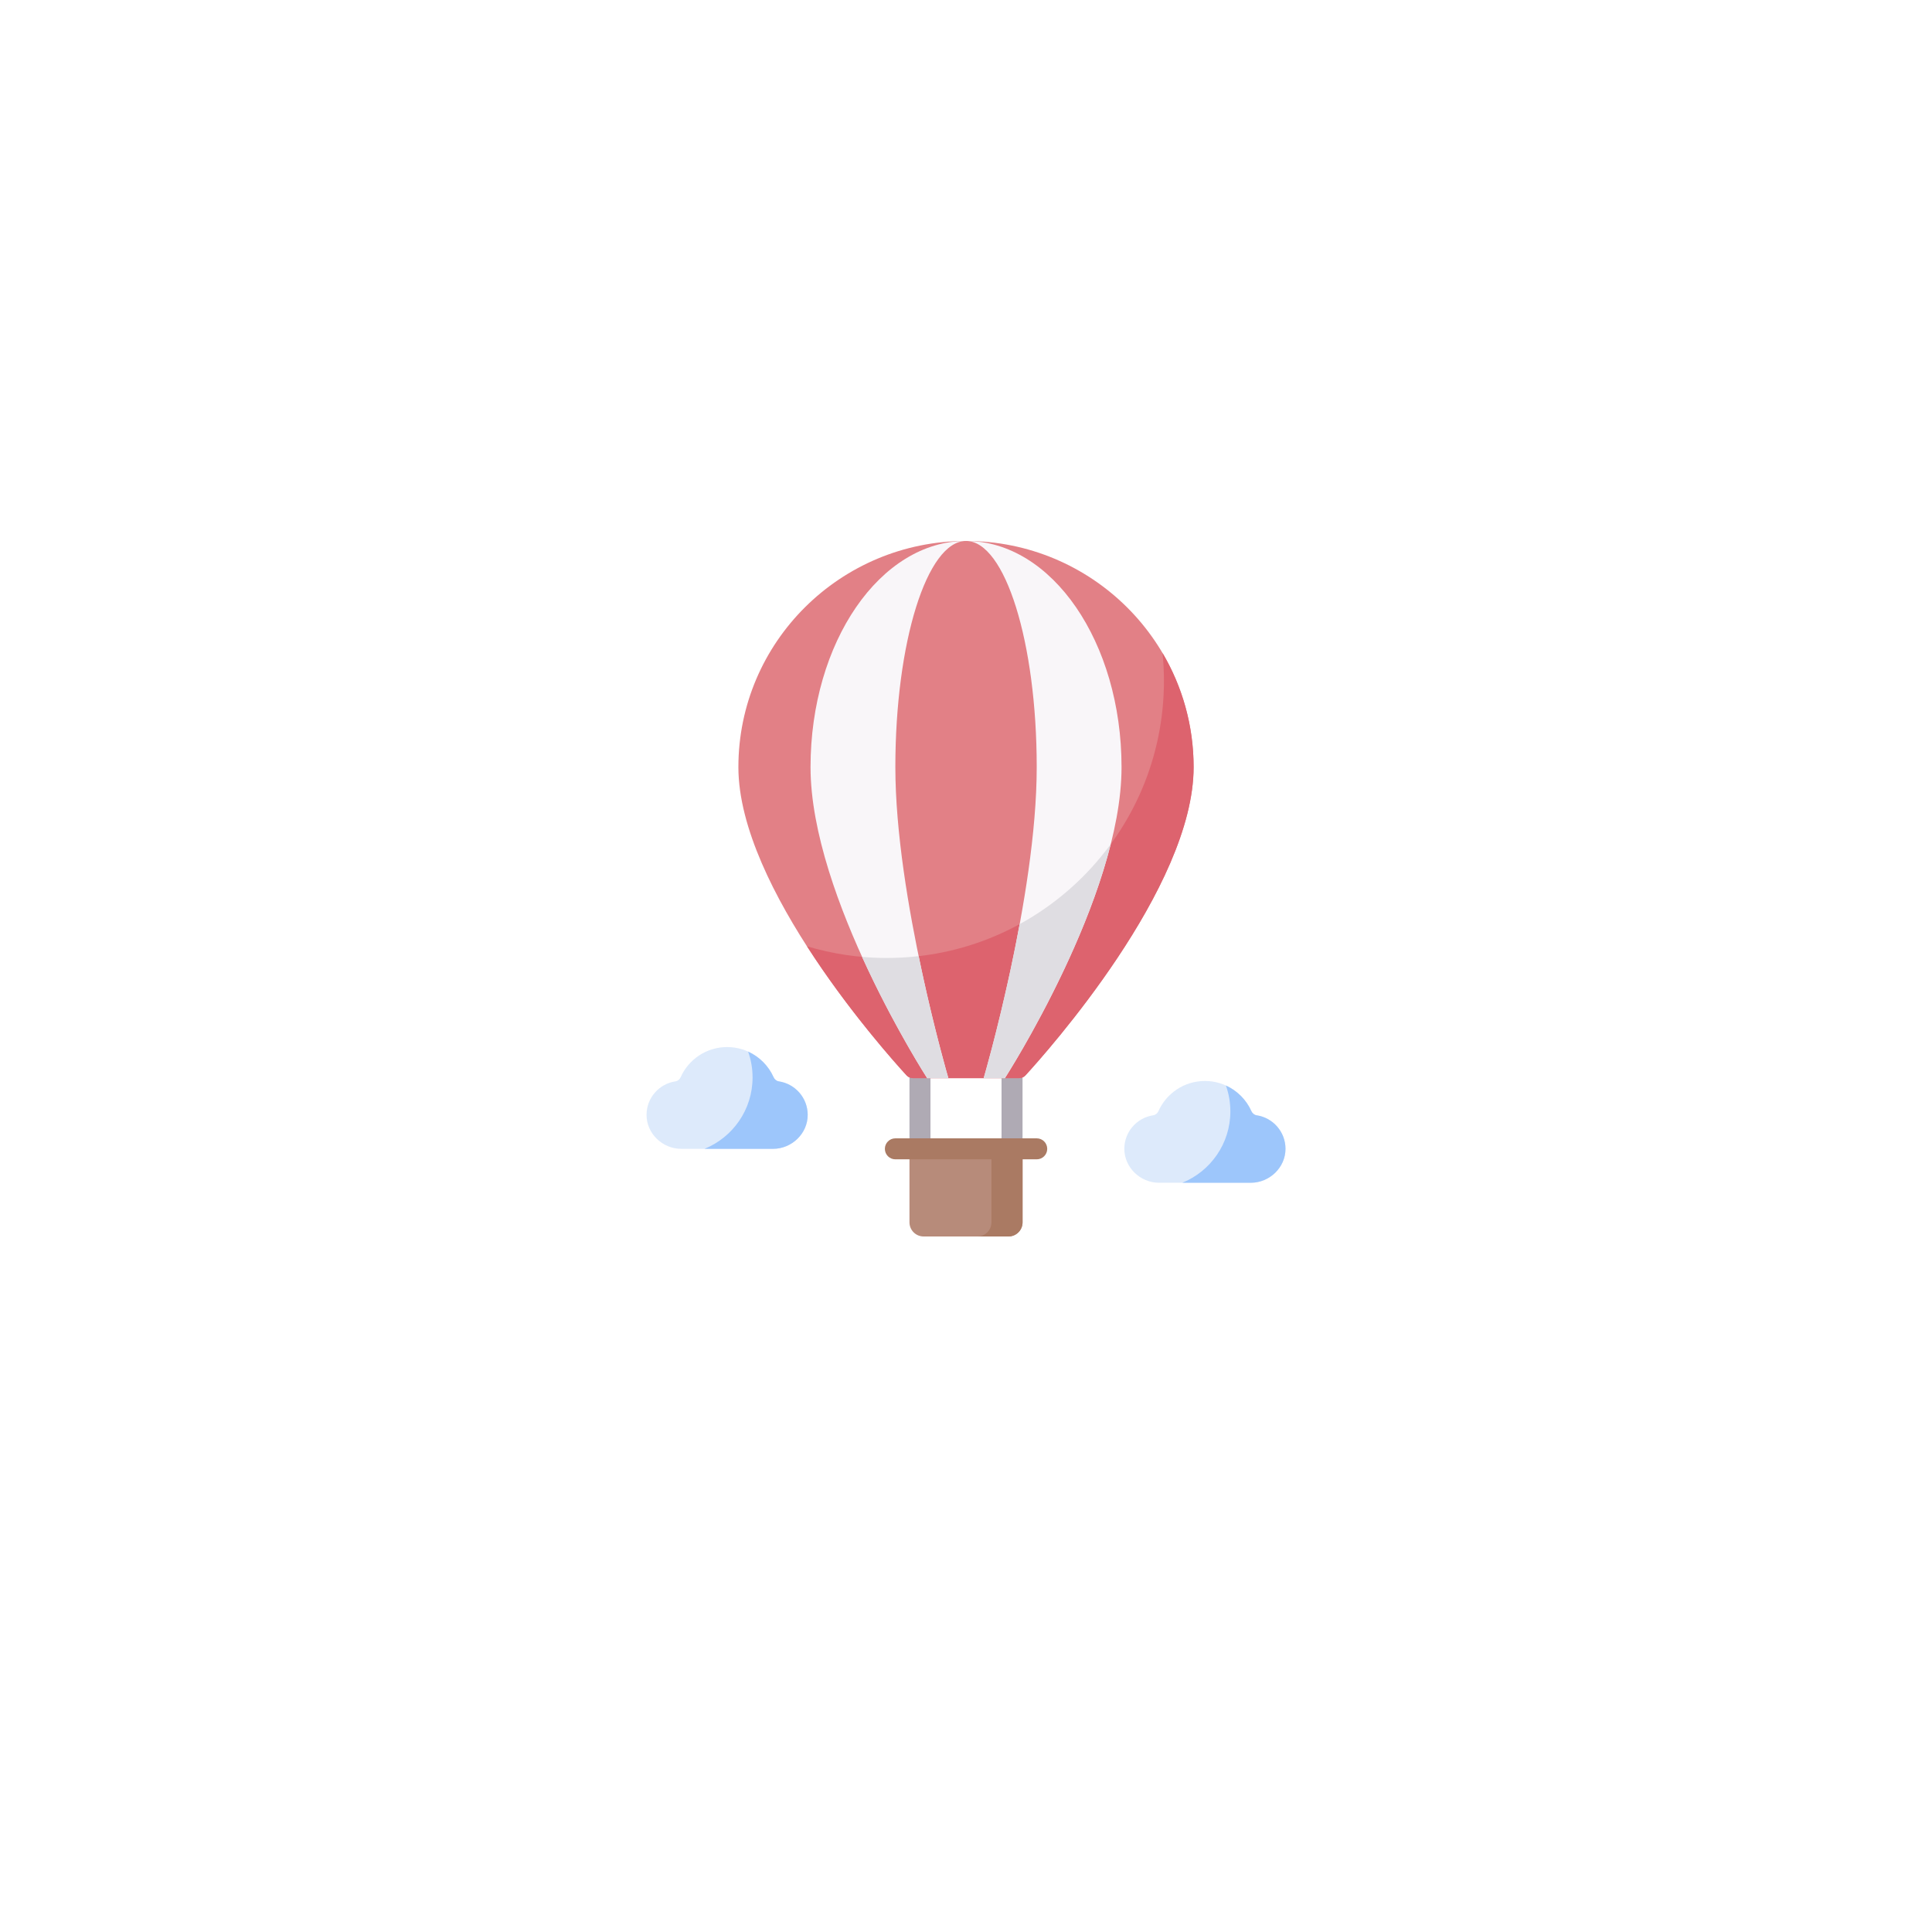 <?xml version="1.0" encoding="UTF-8"?> <svg xmlns="http://www.w3.org/2000/svg" width="400" height="400" viewBox="0 0 400 400" fill="none"> <g filter="url(#filter0_d_1684_15925)"> <circle cx="200" cy="184" r="120" fill="white"></circle> </g> <g clip-path="url(#clip0_1684_15925)"> <path d="M190.47 240.027C189.27 240.027 188.297 239.054 188.297 237.854V223.22C188.297 222.02 189.27 221.047 190.47 221.047C191.67 221.047 192.643 222.02 192.643 223.22V237.854C192.643 239.054 191.67 240.027 190.47 240.027Z" fill="#AFAAB4"></path> <path d="M209.532 240.027C208.332 240.027 207.359 239.054 207.359 237.854V223.22C207.359 222.02 208.332 221.047 209.532 221.047C210.732 221.047 211.705 222.02 211.705 223.22V237.854C211.705 239.054 210.732 240.027 209.532 240.027Z" fill="#AFAAB4"></path> <path d="M199.997 223.219H211.018C211.506 223.219 211.97 223.015 212.3 222.656C216.679 217.885 247.119 183.819 247.119 158.829C247.119 132.966 226.022 112 199.997 112C173.972 112 152.875 132.966 152.875 158.829C152.875 183.819 183.315 217.885 187.694 222.656C188.024 223.015 188.488 223.219 188.976 223.219H199.997Z" fill="#E28086"></path> <path d="M240.694 135.195C240.884 137.096 240.982 139.023 240.982 140.973C240.982 172.656 215.299 198.339 183.617 198.339C177.867 198.339 172.316 197.489 167.078 195.915C175.657 209.271 185.375 220.115 187.705 222.654C188.034 223.013 188.498 223.217 188.986 223.217H200.007H211.028C211.516 223.217 211.98 223.013 212.31 222.653C216.688 217.882 247.129 183.817 247.129 158.827C247.129 150.207 244.783 142.133 240.694 135.195Z" fill="#DD636E"></path> <path d="M200.008 112C182.227 112 167.812 132.966 167.812 158.829C167.812 185.756 191.959 223.219 191.959 223.219C191.959 223.219 194.172 223.219 196.349 223.219C196.349 223.218 185.374 185.756 185.374 158.829C185.373 132.966 191.925 112 200.008 112C208.09 112 214.642 132.966 214.642 158.829C214.642 185.756 203.667 223.218 203.667 223.219H208.057C208.057 223.219 232.203 185.756 232.203 158.829C232.203 132.966 217.789 112 200.008 112Z" fill="#F9F6F9"></path> <path d="M183.612 198.339C181.884 198.339 180.174 198.258 178.484 198.108C184.949 212.345 191.954 223.217 191.954 223.217C191.954 223.217 194.167 223.217 196.344 223.217C196.344 223.216 193.138 212.27 190.191 197.961C188.032 198.208 185.838 198.339 183.612 198.339Z" fill="#DFDDE2"></path> <path d="M211.104 191.333C207.895 208.749 203.657 223.219 203.656 223.22H208.047C208.047 223.22 223.989 198.485 229.966 174.766C224.99 181.581 218.549 187.259 211.104 191.333Z" fill="#DFDDE2"></path> <path d="M208.785 255.998H191.224C189.607 255.998 188.297 254.687 188.297 253.071V237.852H211.712V253.071C211.712 254.687 210.401 255.998 208.785 255.998Z" fill="#B78B7A"></path> <path d="M205.27 237.852V253.071C205.27 254.687 203.96 255.998 202.344 255.998H208.783C210.399 255.998 211.709 254.687 211.709 253.071V237.852H205.27Z" fill="#AA7A63"></path> <path d="M260.174 230.909C259.689 230.836 259.289 230.501 259.089 230.053C257.446 226.371 253.756 223.805 249.464 223.805C245.173 223.805 241.482 226.371 239.84 230.053C239.64 230.501 239.24 230.836 238.754 230.909C235.384 231.415 232.797 234.314 232.781 237.822C232.764 241.703 236.077 244.878 239.958 244.878H258.97C262.851 244.878 266.164 241.703 266.147 237.822C266.132 234.314 263.545 231.415 260.174 230.909Z" fill="#DDEAFB"></path> <path d="M259.087 230.049C258.037 227.699 256.152 225.804 253.809 224.742C254.406 226.417 254.734 228.219 254.734 230.099C254.734 236.786 250.617 242.508 244.781 244.879H258.971C262.852 244.879 266.165 241.705 266.148 237.824C266.133 234.316 263.546 231.417 260.177 230.911C259.689 230.837 259.289 230.499 259.087 230.049Z" fill="#9DC6FB"></path> <path d="M161.252 223.885C160.767 223.813 160.367 223.478 160.167 223.029C158.525 219.348 154.834 216.781 150.542 216.781C146.251 216.781 142.56 219.348 140.918 223.029C140.718 223.478 140.318 223.813 139.832 223.885C136.462 224.391 133.875 227.291 133.859 230.798C133.843 234.68 137.155 237.854 141.036 237.854H160.048C163.93 237.854 167.242 234.68 167.225 230.798C167.21 227.291 164.623 224.391 161.252 223.885Z" fill="#DDEAFB"></path> <path d="M160.165 223.025C159.115 220.675 157.23 218.781 154.887 217.719C155.484 219.393 155.812 221.196 155.812 223.075C155.812 229.762 151.695 235.485 145.859 237.856H160.049C163.931 237.856 167.243 234.682 167.226 230.8C167.211 227.293 164.625 224.394 161.255 223.887C160.767 223.814 160.367 223.476 160.165 223.025Z" fill="#9DC6FB"></path> <path d="M214.644 240.026H185.376C184.176 240.026 183.203 239.053 183.203 237.853C183.203 236.653 184.176 235.68 185.376 235.68H214.644C215.845 235.68 216.817 236.653 216.817 237.853C216.818 239.053 215.845 240.026 214.644 240.026Z" fill="#AA7A63"></path> </g> <defs> <filter id="filter0_d_1684_15925" x="0" y="0" width="400" height="400" filterUnits="userSpaceOnUse" color-interpolation-filters="sRGB"> <feFlood flood-opacity="0" result="BackgroundImageFix"></feFlood> <feColorMatrix in="SourceAlpha" type="matrix" values="0 0 0 0 0 0 0 0 0 0 0 0 0 0 0 0 0 0 127 0" result="hardAlpha"></feColorMatrix> <feOffset dy="4"></feOffset> <feGaussianBlur stdDeviation="10"></feGaussianBlur> <feComposite in2="hardAlpha" operator="out"></feComposite> <feColorMatrix type="matrix" values="0 0 0 0 0 0 0 0 0 0 0 0 0 0 0 0 0 0 0.15 0"></feColorMatrix> <feBlend mode="normal" in2="BackgroundImageFix" result="effect1_dropShadow_1684_15925"></feBlend> <feBlend mode="normal" in="SourceGraphic" in2="effect1_dropShadow_1684_15925" result="shape"></feBlend> </filter> <clipPath id="clip0_1684_15925"> <rect width="36" height="36" fill="white" transform="translate(128 112) scale(4)"></rect> </clipPath> </defs> </svg> 